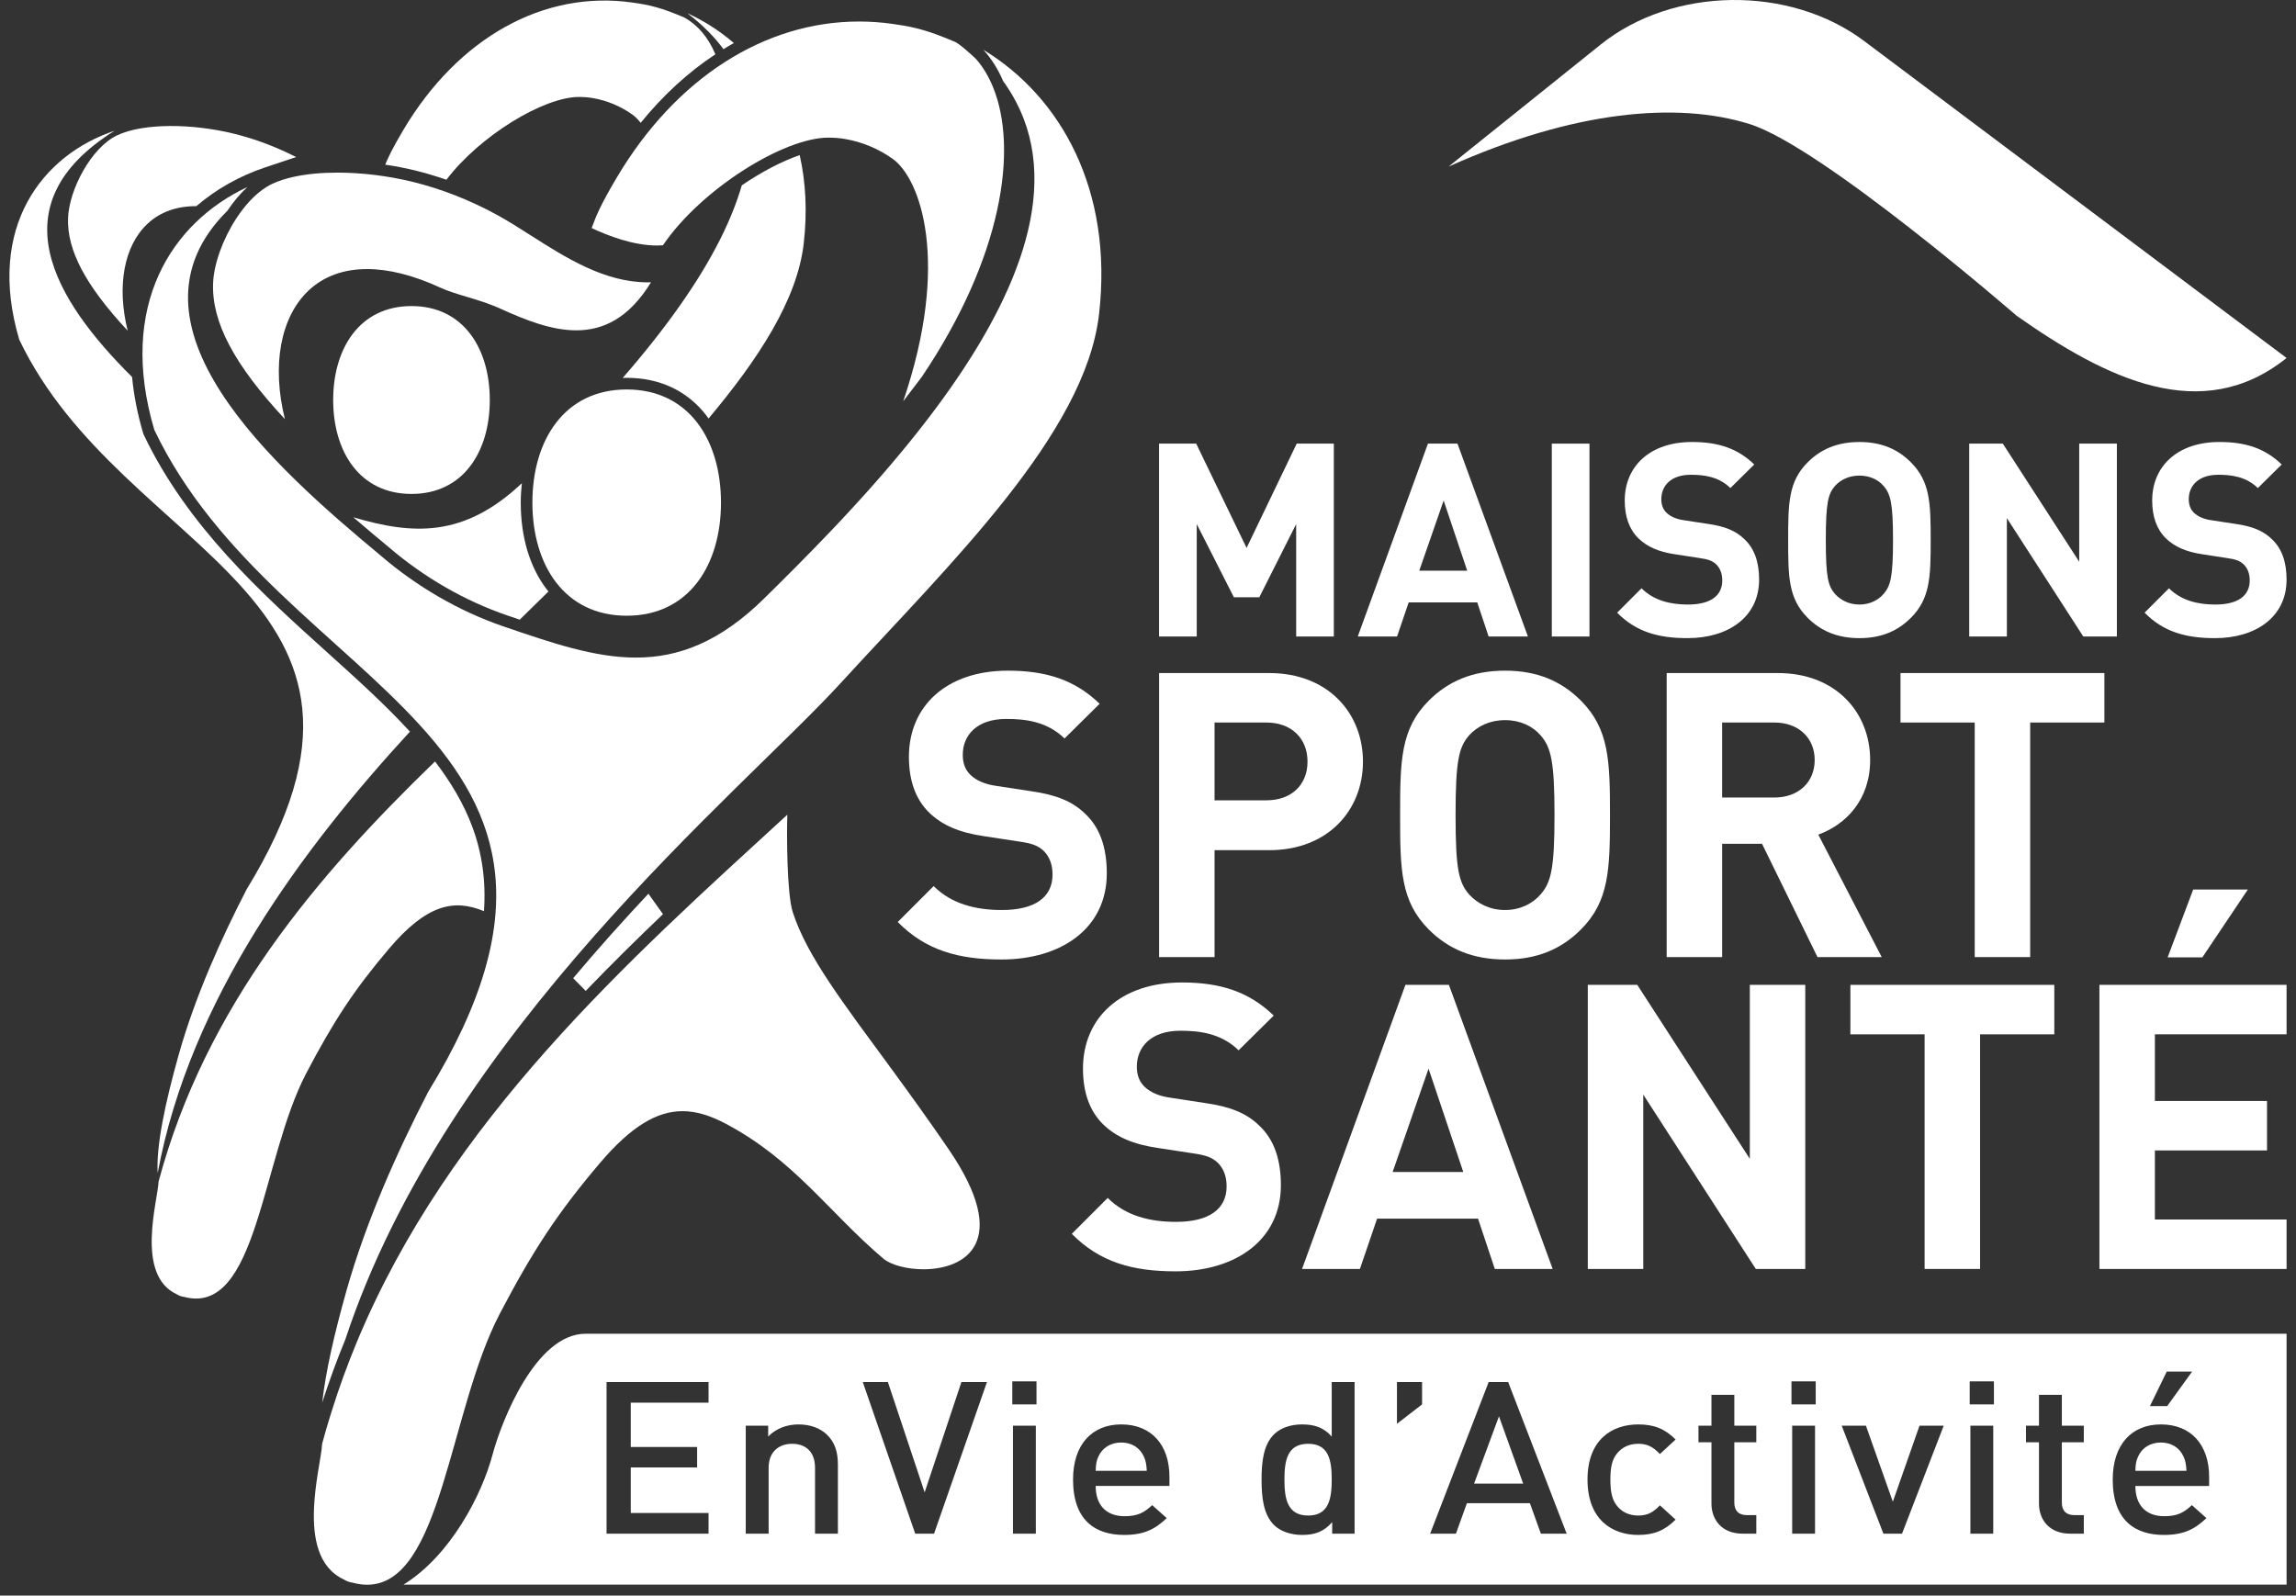 <svg xmlns="http://www.w3.org/2000/svg" xmlns:xlink="http://www.w3.org/1999/xlink" xmlns:serif="http://www.serif.com/" width="100%" height="100%" viewBox="0 0 600 417" xml:space="preserve" style="fill-rule:evenodd;clip-rule:evenodd;stroke-linejoin:round;stroke-miterlimit:2;"><rect x="0" y="0" width="600" height="417" fill="#333333" stroke="none"/><path d="M338.722,166.355l-0,-29.383l-9.629,19.117l-6.655,-0l-9.7,-19.117l0,29.383l-9.845,0l-0,-50.412l9.7,-0l13.17,27.258l13.1,-27.258l9.7,-0l0,50.412l-9.841,0Z" style="fill:#fff;fill-rule:nonzero;"></path><path d="M389.014,166.355l-2.975,-8.921l-17.912,0l-3.046,8.921l-10.267,0l18.342,-50.412l7.717,-0l18.408,50.412l-10.267,0Zm-11.754,-35.541l-6.371,18.337l12.529,0l-6.158,-18.337Z" style="fill:#fff;fill-rule:nonzero;"></path><rect x="405.526" y="115.943" width="9.842" height="50.412" style="fill:#fff;"></rect><path d="M441.008,166.779c-7.646,0 -13.455,-1.629 -18.409,-6.654l6.371,-6.375c3.188,3.188 7.504,4.25 12.108,4.25c5.875,0 8.992,-2.266 8.992,-6.3c0,-1.7 -0.496,-3.116 -1.558,-4.179c-0.992,-0.921 -1.984,-1.346 -4.529,-1.696l-6.017,-0.925c-4.463,-0.633 -7.508,-1.979 -9.775,-4.175c-2.404,-2.337 -3.608,-5.666 -3.608,-9.912c-0,-8.992 6.654,-15.296 17.558,-15.296c6.937,-0 11.967,1.7 16.283,5.879l-6.229,6.158c-3.117,-3.041 -7.008,-3.47 -10.337,-3.47c-5.242,-0 -7.717,2.904 -7.717,6.375c-0,1.345 0.354,2.62 1.412,3.608c0.992,0.921 2.48,1.629 4.605,1.912l6.016,0.921c4.604,0.638 7.438,1.842 9.634,3.967c2.687,2.479 3.891,6.087 3.891,10.621c0,9.771 -8.071,15.291 -18.691,15.291" style="fill:#fff;fill-rule:nonzero;"></path><path d="M499.364,161.47c-3.396,3.396 -7.646,5.309 -13.454,5.309c-5.804,-0 -10.125,-1.913 -13.521,-5.309c-5.029,-5.029 -5.1,-10.691 -5.1,-20.321c0,-9.629 0.071,-15.291 5.1,-20.32c3.396,-3.4 7.717,-5.309 13.521,-5.309c5.808,0 10.058,1.909 13.454,5.309c5.029,5.029 5.171,10.691 5.171,20.32c0,9.63 -0.142,15.292 -5.171,20.321m-7.15,-34.483c-1.416,-1.629 -3.612,-2.688 -6.304,-2.688c-2.687,0 -4.883,1.059 -6.371,2.688c-1.841,2.125 -2.408,4.533 -2.408,14.162c-0,9.63 0.567,11.967 2.408,14.092c1.488,1.629 3.684,2.758 6.371,2.758c2.692,0 4.888,-1.129 6.304,-2.758c1.842,-2.125 2.479,-4.462 2.479,-14.092c0,-9.629 -0.637,-12.037 -2.479,-14.162" style="fill:#fff;fill-rule:nonzero;"></path><path d="M544.412,166.355l-19.967,-30.941l0,30.941l-9.841,0l-0,-50.412l8.779,-0l19.967,30.871l-0,-30.871l9.841,-0l0,50.412l-8.779,0Z" style="fill:#fff;fill-rule:nonzero;"></path><path d="M578.843,166.779c-7.646,0 -13.454,-1.629 -18.408,-6.654l6.37,-6.375c3.188,3.188 7.505,4.25 12.109,4.25c5.875,0 8.991,-2.266 8.991,-6.3c0,-1.7 -0.495,-3.116 -1.558,-4.179c-0.992,-0.921 -1.983,-1.346 -4.529,-1.696l-6.021,-0.925c-4.458,-0.633 -7.504,-1.979 -9.771,-4.175c-2.404,-2.337 -3.608,-5.666 -3.608,-9.912c-0,-8.992 6.654,-15.296 17.558,-15.296c6.938,-0 11.963,1.7 16.284,5.879l-6.23,6.158c-3.116,-3.041 -7.008,-3.47 -10.337,-3.47c-5.242,-0 -7.717,2.904 -7.717,6.375c0,1.345 0.354,2.62 1.417,3.608c0.987,0.921 2.475,1.629 4.6,1.912l6.021,0.921c4.6,0.638 7.433,1.842 9.629,3.967c2.687,2.479 3.892,6.087 3.892,10.621c-0,9.771 -8.071,15.291 -18.692,15.291" style="fill:#fff;fill-rule:nonzero;"></path><path d="M261.708,250.766c-11.258,-0 -19.808,-2.4 -27.108,-9.8l9.383,-9.384c4.692,4.692 11.054,6.254 17.829,6.254c8.654,0 13.242,-3.337 13.242,-9.279c-0,-2.504 -0.729,-4.587 -2.292,-6.15c-1.462,-1.358 -2.921,-1.983 -6.675,-2.504l-8.862,-1.354c-6.567,-0.938 -11.05,-2.921 -14.388,-6.15c-3.546,-3.442 -5.317,-8.342 -5.317,-14.6c0,-13.242 9.8,-22.521 25.859,-22.521c10.216,0 17.616,2.504 23.979,8.654l-9.175,9.071c-4.588,-4.483 -10.325,-5.108 -15.221,-5.108c-7.717,-0 -11.367,4.275 -11.367,9.383c0,1.979 0.521,3.858 2.084,5.317c1.462,1.354 3.65,2.4 6.779,2.816l8.862,1.355c6.775,0.941 10.946,2.712 14.18,5.837c3.962,3.65 5.733,8.967 5.733,15.642c-0,14.387 -11.883,22.521 -27.525,22.521" style="fill:#fff;fill-rule:nonzero;"></path><path d="M331.677,222.197l-14.284,0l0,27.942l-14.491,-0l-0,-74.233l28.775,-0c15.429,-0 24.5,10.529 24.5,23.145c-0,12.617 -9.071,23.146 -24.5,23.146m-0.729,-33.362l-13.555,-0l0,20.329l13.555,-0c6.566,-0 10.737,-4.067 10.737,-10.113c0,-6.045 -4.171,-10.216 -10.737,-10.216" style="fill:#fff;fill-rule:nonzero;"></path><path d="M413.114,242.945c-5.004,5.004 -11.258,7.821 -19.808,7.821c-8.55,-0 -14.908,-2.817 -19.913,-7.821c-7.404,-7.404 -7.508,-15.746 -7.508,-29.921c0,-14.179 0.104,-22.521 7.508,-29.925c5.005,-5.004 11.363,-7.821 19.913,-7.821c8.55,0 14.804,2.817 19.808,7.821c7.404,7.404 7.613,15.746 7.613,29.925c-0,14.175 -0.209,22.517 -7.613,29.921m-10.529,-50.775c-2.087,-2.4 -5.317,-3.963 -9.279,-3.963c-3.963,0 -7.196,1.563 -9.383,3.963c-2.713,3.129 -3.546,6.675 -3.546,20.854c-0,14.175 0.833,17.617 3.546,20.746c2.187,2.396 5.42,4.066 9.383,4.066c3.962,0 7.192,-1.67 9.279,-4.066c2.708,-3.129 3.646,-6.571 3.646,-20.746c-0,-14.179 -0.938,-17.725 -3.646,-20.854" style="fill:#fff;fill-rule:nonzero;"></path><path d="M474.953,250.139l-14.492,-29.613l-10.425,0l-0,29.613l-14.492,-0l0,-74.234l29.088,0c15.116,0 24.083,10.321 24.083,22.729c0,10.425 -6.358,16.892 -13.554,19.496l16.579,32.009l-16.787,-0Zm-11.259,-61.305l-13.658,0l-0,19.6l13.658,0c6.359,0 10.529,-4.066 10.529,-9.8c0,-5.733 -4.17,-9.8 -10.529,-9.8" style="fill:#fff;fill-rule:nonzero;"></path><path d="M530.534,188.834l0,61.304l-14.491,0l-0,-61.304l-19.396,-0l-0,-12.929l53.279,-0l-0,12.929l-19.392,-0Z" style="fill:#fff;fill-rule:nonzero;"></path><path d="M307.198,332.267c-11.263,0 -19.813,-2.396 -27.113,-9.8l9.384,-9.387c4.691,4.696 11.054,6.258 17.833,6.258c8.654,0 13.242,-3.337 13.242,-9.283c-0,-2.5 -0.729,-4.588 -2.292,-6.15c-1.462,-1.354 -2.921,-1.984 -6.675,-2.504l-8.862,-1.355c-6.571,-0.937 -11.055,-2.92 -14.392,-6.154c-3.546,-3.441 -5.317,-8.341 -5.317,-14.6c0,-13.237 9.8,-22.521 25.859,-22.521c10.22,0 17.625,2.5 23.987,8.655l-9.179,9.075c-4.588,-4.488 -10.325,-5.113 -15.225,-5.113c-7.717,0 -11.367,4.279 -11.367,9.383c0,1.984 0.525,3.863 2.088,5.321c1.458,1.354 3.65,2.4 6.775,2.813l8.866,1.358c6.775,0.942 10.95,2.713 14.184,5.842c3.962,3.65 5.733,8.966 5.733,15.641c0,14.388 -11.887,22.521 -27.529,22.521" style="fill:#fff;fill-rule:nonzero;"></path><path d="M390.627,331.643l-4.379,-13.142l-26.383,0l-4.484,13.142l-15.121,0l27.009,-74.246l11.366,0l27.113,74.246l-15.121,0Zm-17.312,-52.35l-9.384,27.008l18.459,0l-9.075,-27.008Z" style="fill:#fff;fill-rule:nonzero;"></path><path d="M458.83,331.643l-29.404,-45.567l-0,45.567l-14.496,0l0,-74.246l12.929,0l29.409,45.463l-0,-45.463l14.491,0l0,74.246l-12.929,0Z" style="fill:#fff;fill-rule:nonzero;"></path><path d="M517.442,270.326l-0,61.317l-14.496,-0l-0,-61.317l-19.396,0l0,-12.929l53.288,-0l-0,12.929l-19.396,0Z" style="fill:#fff;fill-rule:nonzero;"></path><path d="M548.629,331.643l-0,-74.246l48.908,0l0,12.929l-34.412,0l-0,17.413l29.3,-0l-0,12.933l-29.3,0l-0,18.042l34.412,-0l0,12.929l-48.908,0Zm26.904,-81.442l-9.071,0l6.671,-17.729l14.287,0l-11.887,17.729Z" style="fill:#fff;fill-rule:nonzero;"></path><path d="M378.539,43.545c32.696,-14.671 59.763,-17.041 78.675,-11.121c18.913,5.921 69.771,50.092 69.771,50.092c23.513,16.55 48.433,28.788 70.55,11.046l-110.4,-82.85c-19.5,-14.633 -49.95,-14.225 -68.833,0.925l-39.763,31.908Z" style="fill:#fff;fill-rule:nonzero;"></path><path d="M341.862,377.339c-5.446,-0 -6.209,4.342 -6.209,9.35c0,5.008 0.763,9.404 6.209,9.404c5.391,0 6.15,-4.396 6.15,-9.404c-0,-5.008 -0.759,-9.35 -6.15,-9.35" style="fill:#fff;fill-rule:nonzero;"></path><path d="M293.007,377.005c-2.871,0 -4.921,1.446 -5.917,3.563c-0.587,1.225 -0.704,2.112 -0.762,3.837l13.358,0c-0.121,-1.725 -0.233,-2.612 -0.821,-3.837c-0.995,-2.117 -3.045,-3.563 -5.858,-3.563" style="fill:#fff;fill-rule:nonzero;"></path><path d="M385.212,387.747l12.829,0l-6.325,-17.587l-6.504,17.587Z" style="fill:#fff;fill-rule:nonzero;"></path><path d="M153,348.58c-12.987,-0 -21.937,22.783 -24.287,31.604c-2.817,10.562 -11.034,26.425 -23.284,33.967l492.109,-0l-0,-65.571l-444.538,-0Zm413.225,9.891l6.621,0l-6.504,9.017l-4.513,0l4.396,-9.017Zm-381.062,8.125l-20.33,0l0,11.58l17.342,-0l0,5.341l-17.342,0l0,11.909l20.33,-0l-0,5.4l-26.655,-0l0,-39.625l26.655,-0l-0,5.395Zm33.8,34.23l-5.975,-0l-0,-17.196c-0,-4.4 -2.638,-6.292 -5.975,-6.292c-3.342,0 -6.15,1.95 -6.15,6.292l-0,17.196l-5.98,-0l0,-28.217l5.859,-0l-0,2.837c2.054,-2.112 4.921,-3.17 7.912,-3.17c3.046,-0 5.563,0.945 7.321,2.558c2.283,2.117 2.988,4.787 2.988,7.958l-0,18.034Zm25.129,-0l-4.921,-0l-13.708,-39.625l6.562,-0l9.608,28.829l9.609,-28.829l6.675,-0l-13.825,39.625Zm26.596,-0l-5.975,-0l-0,-28.217l5.975,-0l-0,28.217Zm0.175,-33.784l-6.325,0l-0,-6.012l6.325,-0l-0,6.012Zm34.741,21.317l-19.275,-0c0,4.896 2.638,7.904 7.559,7.904c3.337,0 5.095,-0.892 7.204,-2.896l3.808,3.396c-3.046,2.892 -5.917,4.396 -11.133,4.396c-7.438,-0 -13.354,-3.729 -13.354,-14.471c-0,-9.183 4.979,-14.412 12.595,-14.412c7.967,-0 12.596,5.454 12.596,13.691l0,2.392Zm48.384,12.467l-5.859,-0l0,-3.005c-2.225,2.559 -4.629,3.338 -7.85,3.338c-2.987,-0 -5.621,-0.946 -7.262,-2.504c-2.871,-2.784 -3.338,-7.292 -3.338,-11.967c0,-4.617 0.467,-9.125 3.338,-11.908c1.641,-1.559 4.216,-2.504 7.204,-2.504c3.162,-0 5.625,0.72 7.792,3.17l-0,-14.245l5.975,-0l-0,39.625Zm17.633,-33.784l-6.563,5.067l0,-10.908l6.563,-0l-0,5.841Zm31.046,33.784l-2.867,-7.959l-16.462,0l-2.871,7.959l-6.738,-0l15.292,-39.625l5.096,-0l15.287,39.625l-6.737,-0Zm19.921,-7.234c1.287,1.613 3.22,2.5 5.504,2.5c2.346,0 3.808,-0.721 5.683,-2.671l4.1,3.73c-2.812,2.837 -5.679,4.008 -9.783,4.008c-6.679,-0 -13.238,-3.896 -13.238,-14.471c0,-10.571 6.559,-14.412 13.238,-14.412c4.104,-0 6.971,1.112 9.783,3.95l-4.1,3.787c-1.875,-1.95 -3.337,-2.675 -5.683,-2.675c-2.284,0 -4.217,0.892 -5.504,2.504c-1.292,1.559 -1.759,3.563 -1.759,6.846c0,3.283 0.467,5.346 1.759,6.904m36.375,-16.641l-5.742,-0l-0,15.75c-0,2.058 1.058,3.283 3.283,3.283l2.459,-0l-0,4.842l-3.571,-0c-5.567,-0 -8.146,-3.784 -8.146,-7.846l-0,-16.029l-3.396,-0l0,-4.342l3.396,-0l-0,-8.071l5.975,0l-0,8.071l5.742,-0l-0,4.342Zm15.35,23.875l-5.975,-0l-0,-28.217l5.975,-0l-0,28.217Zm0.175,-33.784l-6.33,0l0,-6.012l6.33,-0l-0,6.012Zm22.554,33.784l-4.863,-0l-10.896,-28.217l6.325,-0l7.034,19.867l6.971,-19.867l6.325,-0l-10.896,28.217Zm23.841,-0l-5.975,-0l0,-28.217l5.975,-0l0,28.217Zm0.175,-33.784l-6.329,0l0,-6.012l6.329,-0l0,6.012Zm23.492,9.909l-5.742,-0l0,15.75c0,2.058 1.055,3.283 3.28,3.283l2.462,-0l0,4.842l-3.575,-0c-5.562,-0 -8.142,-3.784 -8.142,-7.846l0,-16.029l-3.395,-0l-0,-4.342l3.395,-0l0,-8.071l5.975,0l0,8.071l5.742,-0l0,4.342Zm32.746,11.408l-19.271,-0c0,4.896 2.638,7.904 7.554,7.904c3.342,0 5.096,-0.892 7.209,-2.896l3.808,3.396c-3.05,2.892 -5.921,4.396 -11.133,4.396c-7.438,-0 -13.359,-3.729 -13.359,-14.471c0,-9.183 4.984,-14.412 12.596,-14.412c7.971,-0 12.596,5.454 12.596,13.691l-0,2.392Z" style="fill:#fff;fill-rule:nonzero;"></path><path d="M564.701,377.005c-2.871,0 -4.921,1.446 -5.916,3.563c-0.584,1.225 -0.705,2.112 -0.763,3.837l13.358,0c-0.116,-1.725 -0.233,-2.612 -0.82,-3.837c-0.996,-2.117 -3.046,-3.563 -5.859,-3.563" style="fill:#fff;fill-rule:nonzero;"></path><path d="M149.783,255.654c1.092,1.1 2.183,2.208 3.279,3.321c6.629,-6.904 13.396,-13.567 20.192,-20.054c-1.3,-1.846 -2.571,-3.625 -3.809,-5.346c-6.5,6.933 -13.12,14.3 -19.662,22.079" style="fill:#fff;fill-rule:nonzero;"></path><path d="M123.42,216.075c-2.245,-6.046 -5.62,-11.671 -9.737,-17.071c-30.767,29.771 -59.929,63.9 -72.246,109.8c-0.158,4.863 -6.158,24.363 4.704,29.43c0.563,0.354 1.171,0.6 1.859,0.691c19.279,5.246 20.245,-35.925 32.012,-58.391c7.129,-13.6 12.5,-21.813 21.642,-32.584c9.771,-11.516 16.916,-13.108 24.816,-9.812c0.55,-7.8 -0.466,-15.104 -3.05,-22.063" style="fill:#fff;fill-rule:nonzero;"></path><path d="M116.656,46.977c8.75,-11.529 25.437,-21.637 34.621,-21.637c1.266,-0 2.479,0.096 3.633,0.296c3.708,0.633 7.175,2.075 10.3,4.279c0.742,0.521 1.488,1.254 2.213,2.187c5.866,-7.229 12.437,-13.241 19.52,-17.912c-1.816,-4.35 -4.57,-7.646 -8.112,-9.613c-6.017,-2.558 -8.863,-3.254 -13.579,-3.916c-23.134,-3.284 -45.488,9.158 -59.821,33.25c-2.917,4.912 -4.096,7.466 -4.763,9.12c2.696,0.4 5.371,0.921 7.938,1.55c2.7,0.667 5.383,1.471 8.05,2.396" style="fill:#fff;fill-rule:nonzero;"></path><path d="M77.38,41.046c-5.283,-2.692 -10.742,-4.746 -16.258,-6.105c-10.904,-2.679 -23.625,-2.816 -30.496,0.421c-6.875,3.242 -12.567,14.325 -12.842,21.584c-0.316,8.395 4.525,17.616 15.584,29.487c-2.892,-11.6 -1.009,-22.221 5.245,-28.012c3.305,-3.059 7.63,-4.563 12.7,-4.542c5.142,-4.417 11.25,-7.888 18.059,-10.158l8.008,-2.675Z" style="fill:#fff;fill-rule:nonzero;"></path><path d="M127.993,104.541c0,-13.521 -6.937,-24.55 -20.462,-24.55c-13.521,0 -20.463,11.029 -20.463,24.55c0,13.521 6.942,24.55 20.463,24.55c13.525,0 20.462,-11.029 20.462,-24.55" style="fill:#fff;fill-rule:nonzero;"></path><path d="M85.416,170.416c-17.046,-15.354 -36.367,-32.754 -47.833,-56.75l-0.1,-0.212l-0.071,-0.233c-1.488,-5.025 -2.442,-9.93 -2.896,-14.688c-20.292,-20.154 -35.504,-45.046 -4.571,-64.362c-18.758,6.258 -33.662,25.091 -24.912,54.595c27.2,56.942 106.854,66.246 59.425,143.655c-6.625,12.808 -13.442,27.975 -17.709,43.07c-3.629,12.838 -5.971,24.163 -5.537,31.075c8.433,-45.52 38.171,-85.195 65.916,-115.354c-6.458,-7.046 -13.979,-13.829 -21.712,-20.796" style="fill:#fff;fill-rule:nonzero;"></path><path d="M193.513,49.552c-0.067,0.221 -0.142,0.442 -0.213,0.667c-0.142,0.445 -0.287,0.895 -0.442,1.341c-0.083,0.238 -0.166,0.475 -0.25,0.713c-0.154,0.446 -0.316,0.887 -0.483,1.329c-0.087,0.233 -0.171,0.467 -0.262,0.696c-0.184,0.479 -0.375,0.954 -0.571,1.433c-0.075,0.192 -0.15,0.383 -0.229,0.571c-0.559,1.342 -1.155,2.679 -1.788,4.021c-0.096,0.2 -0.192,0.4 -0.287,0.596c-0.23,0.475 -0.459,0.945 -0.692,1.416c-0.121,0.234 -0.238,0.471 -0.358,0.704c-0.225,0.442 -0.45,0.88 -0.684,1.317c-0.129,0.242 -0.254,0.488 -0.387,0.729c-0.238,0.442 -0.479,0.888 -0.721,1.329c-0.129,0.225 -0.25,0.455 -0.379,0.68c-0.284,0.508 -0.571,1.012 -0.867,1.516c-0.092,0.159 -0.183,0.321 -0.275,0.479c-0.387,0.663 -0.783,1.33 -1.187,1.988c-0.084,0.137 -0.171,0.275 -0.255,0.412c-0.32,0.521 -0.641,1.042 -0.97,1.563c-0.146,0.233 -0.296,0.467 -0.446,0.7c-0.271,0.425 -0.546,0.85 -0.821,1.275c-0.167,0.254 -0.333,0.508 -0.5,0.758c-0.271,0.413 -0.546,0.817 -0.821,1.225c-0.171,0.254 -0.337,0.509 -0.512,0.759c-0.288,0.425 -0.584,0.85 -0.875,1.27c-0.159,0.23 -0.313,0.455 -0.471,0.68c-0.388,0.55 -0.775,1.1 -1.171,1.645c-0.067,0.096 -0.133,0.192 -0.2,0.284c-0.463,0.637 -0.925,1.271 -1.392,1.904c-0.158,0.212 -0.312,0.421 -0.471,0.629c-0.32,0.429 -0.637,0.854 -0.958,1.279c-0.192,0.254 -0.383,0.504 -0.575,0.754c-0.292,0.38 -0.583,0.759 -0.875,1.138c-0.208,0.267 -0.412,0.529 -0.621,0.796c-0.287,0.366 -0.575,0.733 -0.862,1.096c-0.209,0.262 -0.413,0.525 -0.621,0.787c-0.313,0.388 -0.625,0.775 -0.938,1.163c-0.183,0.225 -0.366,0.454 -0.554,0.683c-0.487,0.596 -0.975,1.192 -1.466,1.783c-0.125,0.154 -0.255,0.309 -0.384,0.463c-0.375,0.45 -0.75,0.9 -1.125,1.346c-0.208,0.241 -0.416,0.487 -0.621,0.729c-0.3,0.35 -0.6,0.704 -0.9,1.054c-0.229,0.267 -0.458,0.533 -0.687,0.796c-0.208,0.241 -0.417,0.483 -0.625,0.725c0.346,-0.013 0.696,-0.029 1.05,-0.029c8.662,-0 15.867,3.412 20.837,9.862c0.192,0.25 0.359,0.525 0.542,0.783c12.913,-15.408 23.188,-30.937 24.883,-45.787c0.959,-8.363 0.517,-16.083 -1.054,-23.067c-4.621,1.592 -9.937,4.35 -15.137,7.9c-0.109,0.375 -0.213,0.746 -0.329,1.117" style="fill:#fff;fill-rule:nonzero;"></path><path d="M132.522,160.828l0.146,0.05c1.062,0.363 2.108,0.721 3.145,1.075c2.659,-2.604 5.171,-5.058 7.513,-7.371c-0.133,-0.162 -0.267,-0.316 -0.396,-0.483c-4.479,-5.813 -6.846,-13.679 -6.846,-22.746c0,-1.742 0.117,-3.421 0.288,-5.067c-15.163,14.317 -28.538,13.492 -44.05,8.9c3.4,2.938 6.566,5.567 9.258,7.805c9.179,7.883 19.879,14.054 30.942,17.837" style="fill:#fff;fill-rule:nonzero;"></path><path d="M179.618,3.456c0.659,0.496 1.288,1 1.905,1.509c0.195,0.162 0.383,0.329 0.575,0.491c0.408,0.35 0.812,0.7 1.204,1.055c0.212,0.195 0.421,0.391 0.633,0.587c0.35,0.333 0.696,0.667 1.029,1.004c0.204,0.2 0.404,0.404 0.6,0.609c0.329,0.345 0.65,0.691 0.967,1.041c0.175,0.192 0.35,0.388 0.521,0.579c0.346,0.405 0.683,0.813 1.008,1.221c0.113,0.142 0.233,0.279 0.346,0.421c0.225,0.288 0.429,0.583 0.646,0.875c0.9,-0.55 1.804,-1.087 2.721,-1.596c-3.688,-3.183 -7.78,-5.8 -12.155,-7.796" style="fill:#fff;fill-rule:nonzero;"></path><path d="M169.247,73.79c-11.292,0 -21.458,-6.475 -30.554,-12.271c-3.096,-1.975 -6.021,-3.841 -8.879,-5.395c-7.092,-3.863 -14.471,-6.75 -21.934,-8.588c-6.408,-1.575 -13.337,-2.421 -19.716,-2.421c-4.163,0 -8.092,0.363 -11.488,1.117c-2.062,0.454 -3.925,1.058 -5.529,1.812c-0.504,0.238 -1.008,0.513 -1.5,0.821c-0.033,0.021 -0.067,0.042 -0.1,0.063c-2.9,1.825 -5.567,4.75 -7.775,8.125c-3.537,5.404 -5.896,11.95 -6.087,16.979c-0.38,10.117 5.45,21.217 18.77,35.512c-3.483,-13.97 -1.216,-26.758 6.313,-33.733c3.95,-3.654 9.1,-5.487 15.146,-5.487c5.671,-0 12.129,1.612 19.121,4.837c2.054,0.95 4.404,1.65 6.887,2.396c2.879,0.862 5.863,1.758 8.946,3.162c6.596,3 13.312,5.617 19.721,5.617c7.079,0 13.783,-3.187 19.537,-12.558c-0.296,0.008 -0.587,0.012 -0.879,0.012" style="fill:#fff;fill-rule:nonzero;"></path><path d="M259.475,22.704c-1.141,-2.783 -2.608,-5.204 -4.362,-7.225c-0.125,-0.121 -0.246,-0.246 -0.375,-0.367c-0.296,-0.279 -0.517,-0.487 -0.742,-0.691c-0.458,-0.417 -0.933,-0.825 -1.412,-1.234l-0.679,-0.583c-0.425,-0.35 -0.88,-0.7 -1.321,-1.046c-0.317,-0.2 -0.625,-0.408 -0.946,-0.587c-1.85,-0.788 -3.45,-1.425 -4.9,-1.959c-4.242,-1.55 -7.225,-2.166 -11.454,-2.766c-2.946,-0.417 -5.884,-0.621 -8.8,-0.621c-24.65,-0 -47.809,14.721 -63.242,40.671c-4.433,7.454 -5.537,10.404 -6.267,12.358c-0.129,0.337 -0.241,0.65 -0.366,0.95c4.271,2.008 10.9,4.562 17.071,4.562c0.525,0 1.041,-0.02 1.554,-0.058c10.016,-14.725 31.604,-28.137 43.216,-28.137c1.525,-0 2.988,0.116 4.375,0.354c4.467,0.766 8.642,2.5 12.409,5.154c7.296,5.142 15.191,26.992 2.796,63.396l4.908,-6.446c21.021,-31.25 25.192,-59.525 18.537,-75.725" style="fill:#fff;fill-rule:nonzero;"></path><path d="M247.863,300.3c-5.254,-7.679 -10.175,-14.488 -14.67,-20.625c-12.888,-17.596 -22.275,-29.704 -26.021,-41.267c-1.571,-4.85 -1.588,-20.458 -1.425,-25.483c-41.713,38.246 -88.359,79.741 -112.496,137.812c-2.458,5.913 -4.671,12.004 -6.633,18.271c-0.863,2.75 -1.688,5.521 -2.446,8.342c-0.05,1.566 -0.604,4.404 -1.142,7.821c-0.421,2.704 -0.829,5.775 -0.967,8.887c-0.341,7.663 0.963,15.554 7.775,18.738c0.675,0.42 1.409,0.716 2.238,0.829c1.367,0.371 2.658,0.55 3.879,0.55c19.521,-0 21.333,-45.409 34.675,-70.875c8.579,-16.379 15.054,-26.263 26.058,-39.238c8.325,-9.812 15.071,-13.654 21.675,-13.654c3.738,0 7.43,1.233 11.342,3.308c17.95,9.53 26.679,22.917 41.092,35.2c1.937,1.65 6.121,2.813 10.529,2.813c10.896,-0 23.192,-7.092 6.537,-31.429" style="fill:#fff;fill-rule:nonzero;"></path><path d="M163.769,160.922c16.287,0 24.641,-13.283 24.641,-29.566c0,-16.288 -8.354,-29.567 -24.641,-29.567c-16.284,-0 -24.642,13.279 -24.642,29.567c0,16.283 8.358,29.566 24.642,29.566" style="fill:#fff;fill-rule:nonzero;"></path><path d="M270.217,49.992c-0.017,0.242 -0.037,0.483 -0.058,0.725c-0.038,0.542 -0.088,1.083 -0.142,1.625c-0.029,0.275 -0.067,0.554 -0.1,0.833c-0.062,0.517 -0.129,1.034 -0.204,1.55c-0.042,0.279 -0.083,0.563 -0.129,0.842c-0.088,0.542 -0.188,1.083 -0.288,1.629c-0.05,0.246 -0.091,0.496 -0.141,0.746c-0.134,0.675 -0.284,1.35 -0.442,2.025c-0.025,0.117 -0.05,0.233 -0.075,0.35c-0.192,0.804 -0.4,1.608 -0.621,2.417c-0.05,0.175 -0.104,0.354 -0.15,0.529c-0.175,0.621 -0.358,1.241 -0.55,1.866c-0.083,0.267 -0.171,0.534 -0.254,0.8c-0.175,0.542 -0.35,1.08 -0.533,1.621c-0.1,0.288 -0.2,0.571 -0.3,0.859c-0.188,0.533 -0.384,1.066 -0.584,1.6c-0.104,0.279 -0.208,0.558 -0.316,0.837c-0.221,0.575 -0.45,1.15 -0.684,1.725c-0.096,0.229 -0.183,0.458 -0.279,0.692c-0.671,1.612 -1.392,3.225 -2.154,4.837c-0.113,0.242 -0.229,0.484 -0.346,0.721c-0.275,0.567 -0.55,1.138 -0.833,1.704c-0.142,0.284 -0.288,0.567 -0.434,0.85c-0.266,0.529 -0.541,1.054 -0.82,1.584c-0.155,0.291 -0.309,0.587 -0.467,0.879c-0.283,0.533 -0.575,1.066 -0.871,1.6c-0.15,0.271 -0.3,0.546 -0.454,0.821c-0.342,0.608 -0.688,1.216 -1.042,1.82c-0.112,0.196 -0.221,0.388 -0.333,0.58c-0.467,0.8 -0.946,1.6 -1.429,2.395c-0.1,0.167 -0.204,0.33 -0.309,0.496c-0.383,0.629 -0.77,1.254 -1.166,1.879c-0.179,0.284 -0.359,0.563 -0.538,0.842c-0.325,0.513 -0.658,1.025 -0.991,1.538c-0.2,0.308 -0.4,0.612 -0.6,0.916c-0.325,0.492 -0.655,0.984 -0.988,1.475c-0.204,0.304 -0.408,0.609 -0.617,0.913c-0.35,0.512 -0.7,1.021 -1.054,1.533c-0.191,0.271 -0.379,0.542 -0.566,0.817c-0.467,0.658 -0.938,1.321 -1.409,1.979c-0.083,0.112 -0.162,0.229 -0.246,0.342c-0.55,0.766 -1.112,1.533 -1.675,2.295c-0.187,0.25 -0.379,0.505 -0.566,0.759c-0.384,0.512 -0.767,1.025 -1.154,1.537c-0.23,0.304 -0.459,0.604 -0.692,0.909c-0.35,0.458 -0.7,0.912 -1.054,1.37c-0.25,0.321 -0.496,0.638 -0.746,0.955c-0.346,0.445 -0.692,0.883 -1.042,1.325c-0.25,0.316 -0.496,0.629 -0.746,0.941c-0.375,0.471 -0.75,0.938 -1.129,1.404c-0.221,0.271 -0.441,0.55 -0.666,0.821c-0.584,0.721 -1.175,1.438 -1.767,2.15c-0.154,0.188 -0.308,0.371 -0.463,0.554c-0.45,0.546 -0.904,1.084 -1.358,1.621c-0.246,0.296 -0.496,0.588 -0.746,0.879c-0.358,0.425 -0.721,0.85 -1.079,1.271c-0.279,0.321 -0.554,0.642 -0.829,0.963c-0.338,0.391 -0.675,0.779 -1.017,1.166c-0.283,0.325 -0.566,0.65 -0.85,0.971c-0.346,0.396 -0.687,0.788 -1.033,1.175c-0.267,0.3 -0.533,0.6 -0.796,0.9c-0.392,0.438 -0.779,0.871 -1.171,1.304c-0.229,0.259 -0.458,0.517 -0.687,0.771c-0.588,0.646 -1.171,1.288 -1.754,1.925c-0.263,0.292 -0.525,0.575 -0.792,0.863c-0.346,0.379 -0.696,0.758 -1.042,1.133c-0.291,0.313 -0.583,0.625 -0.875,0.938c-0.312,0.341 -0.629,0.679 -0.941,1.012c-0.3,0.325 -0.605,0.646 -0.905,0.967c-0.308,0.325 -0.616,0.65 -0.92,0.975c-0.288,0.304 -0.58,0.608 -0.867,0.912c-0.083,0.088 -0.167,0.179 -0.25,0.263c-0,-0 0.004,-0 0.004,-0.004c-6.262,6.579 -12.221,12.5 -17.296,17.504c-11.716,11.55 -22.508,15.546 -33.604,15.546c-10.875,-0 -22.037,-3.838 -34.654,-8.155c-11.758,-4.02 -22.808,-10.562 -31.942,-18.408c-28.012,-23.267 -70.079,-60.542 -40.171,-90.221c1.555,-2.321 3.317,-4.446 5.234,-6.2c-19.779,9.25 -33.971,30.988 -24.329,63.484c32.758,68.57 128.683,79.775 71.566,173.004c-7.979,15.425 -16.191,33.687 -21.329,51.871c-3.158,11.179 -5.5,21.391 -6.362,29.345c1.812,-5.637 3.82,-11.137 6.033,-16.487c26.562,-80.592 103.354,-143.054 129.337,-171.446c28.571,-31.212 64.05,-65.179 67.642,-96.592c3.692,-32.308 -9.917,-56.708 -30.246,-69.05c2.088,2.284 3.834,5.021 5.175,8.196c0.167,0.229 0.346,0.454 0.504,0.684c0.1,0.141 0.188,0.287 0.284,0.429c0.362,0.537 0.721,1.075 1.054,1.621c0.146,0.233 0.283,0.47 0.425,0.708c0.271,0.458 0.533,0.917 0.783,1.379c0.142,0.258 0.279,0.521 0.413,0.783c0.233,0.45 0.458,0.905 0.671,1.359c0.125,0.258 0.245,0.516 0.362,0.779c0.217,0.483 0.421,0.971 0.617,1.462c0.091,0.23 0.187,0.455 0.275,0.688c0.246,0.646 0.479,1.296 0.691,1.954c0.021,0.067 0.05,0.138 0.071,0.208c0.234,0.73 0.442,1.467 0.634,2.209c0.054,0.2 0.095,0.404 0.145,0.608c0.13,0.533 0.255,1.071 0.363,1.613c0.05,0.262 0.1,0.525 0.146,0.791c0.091,0.488 0.171,0.979 0.246,1.471c0.037,0.275 0.079,0.55 0.112,0.825c0.063,0.5 0.117,1 0.167,1.504c0.025,0.259 0.05,0.521 0.071,0.779c0.041,0.567 0.07,1.134 0.095,1.705c0.009,0.195 0.021,0.387 0.03,0.583c0.02,0.775 0.025,1.55 0.012,2.329c-0.004,0.067 -0.008,0.133 -0.008,0.2c-0.017,0.704 -0.046,1.413 -0.092,2.121" style="fill:#fff;fill-rule:nonzero;"></path></svg>